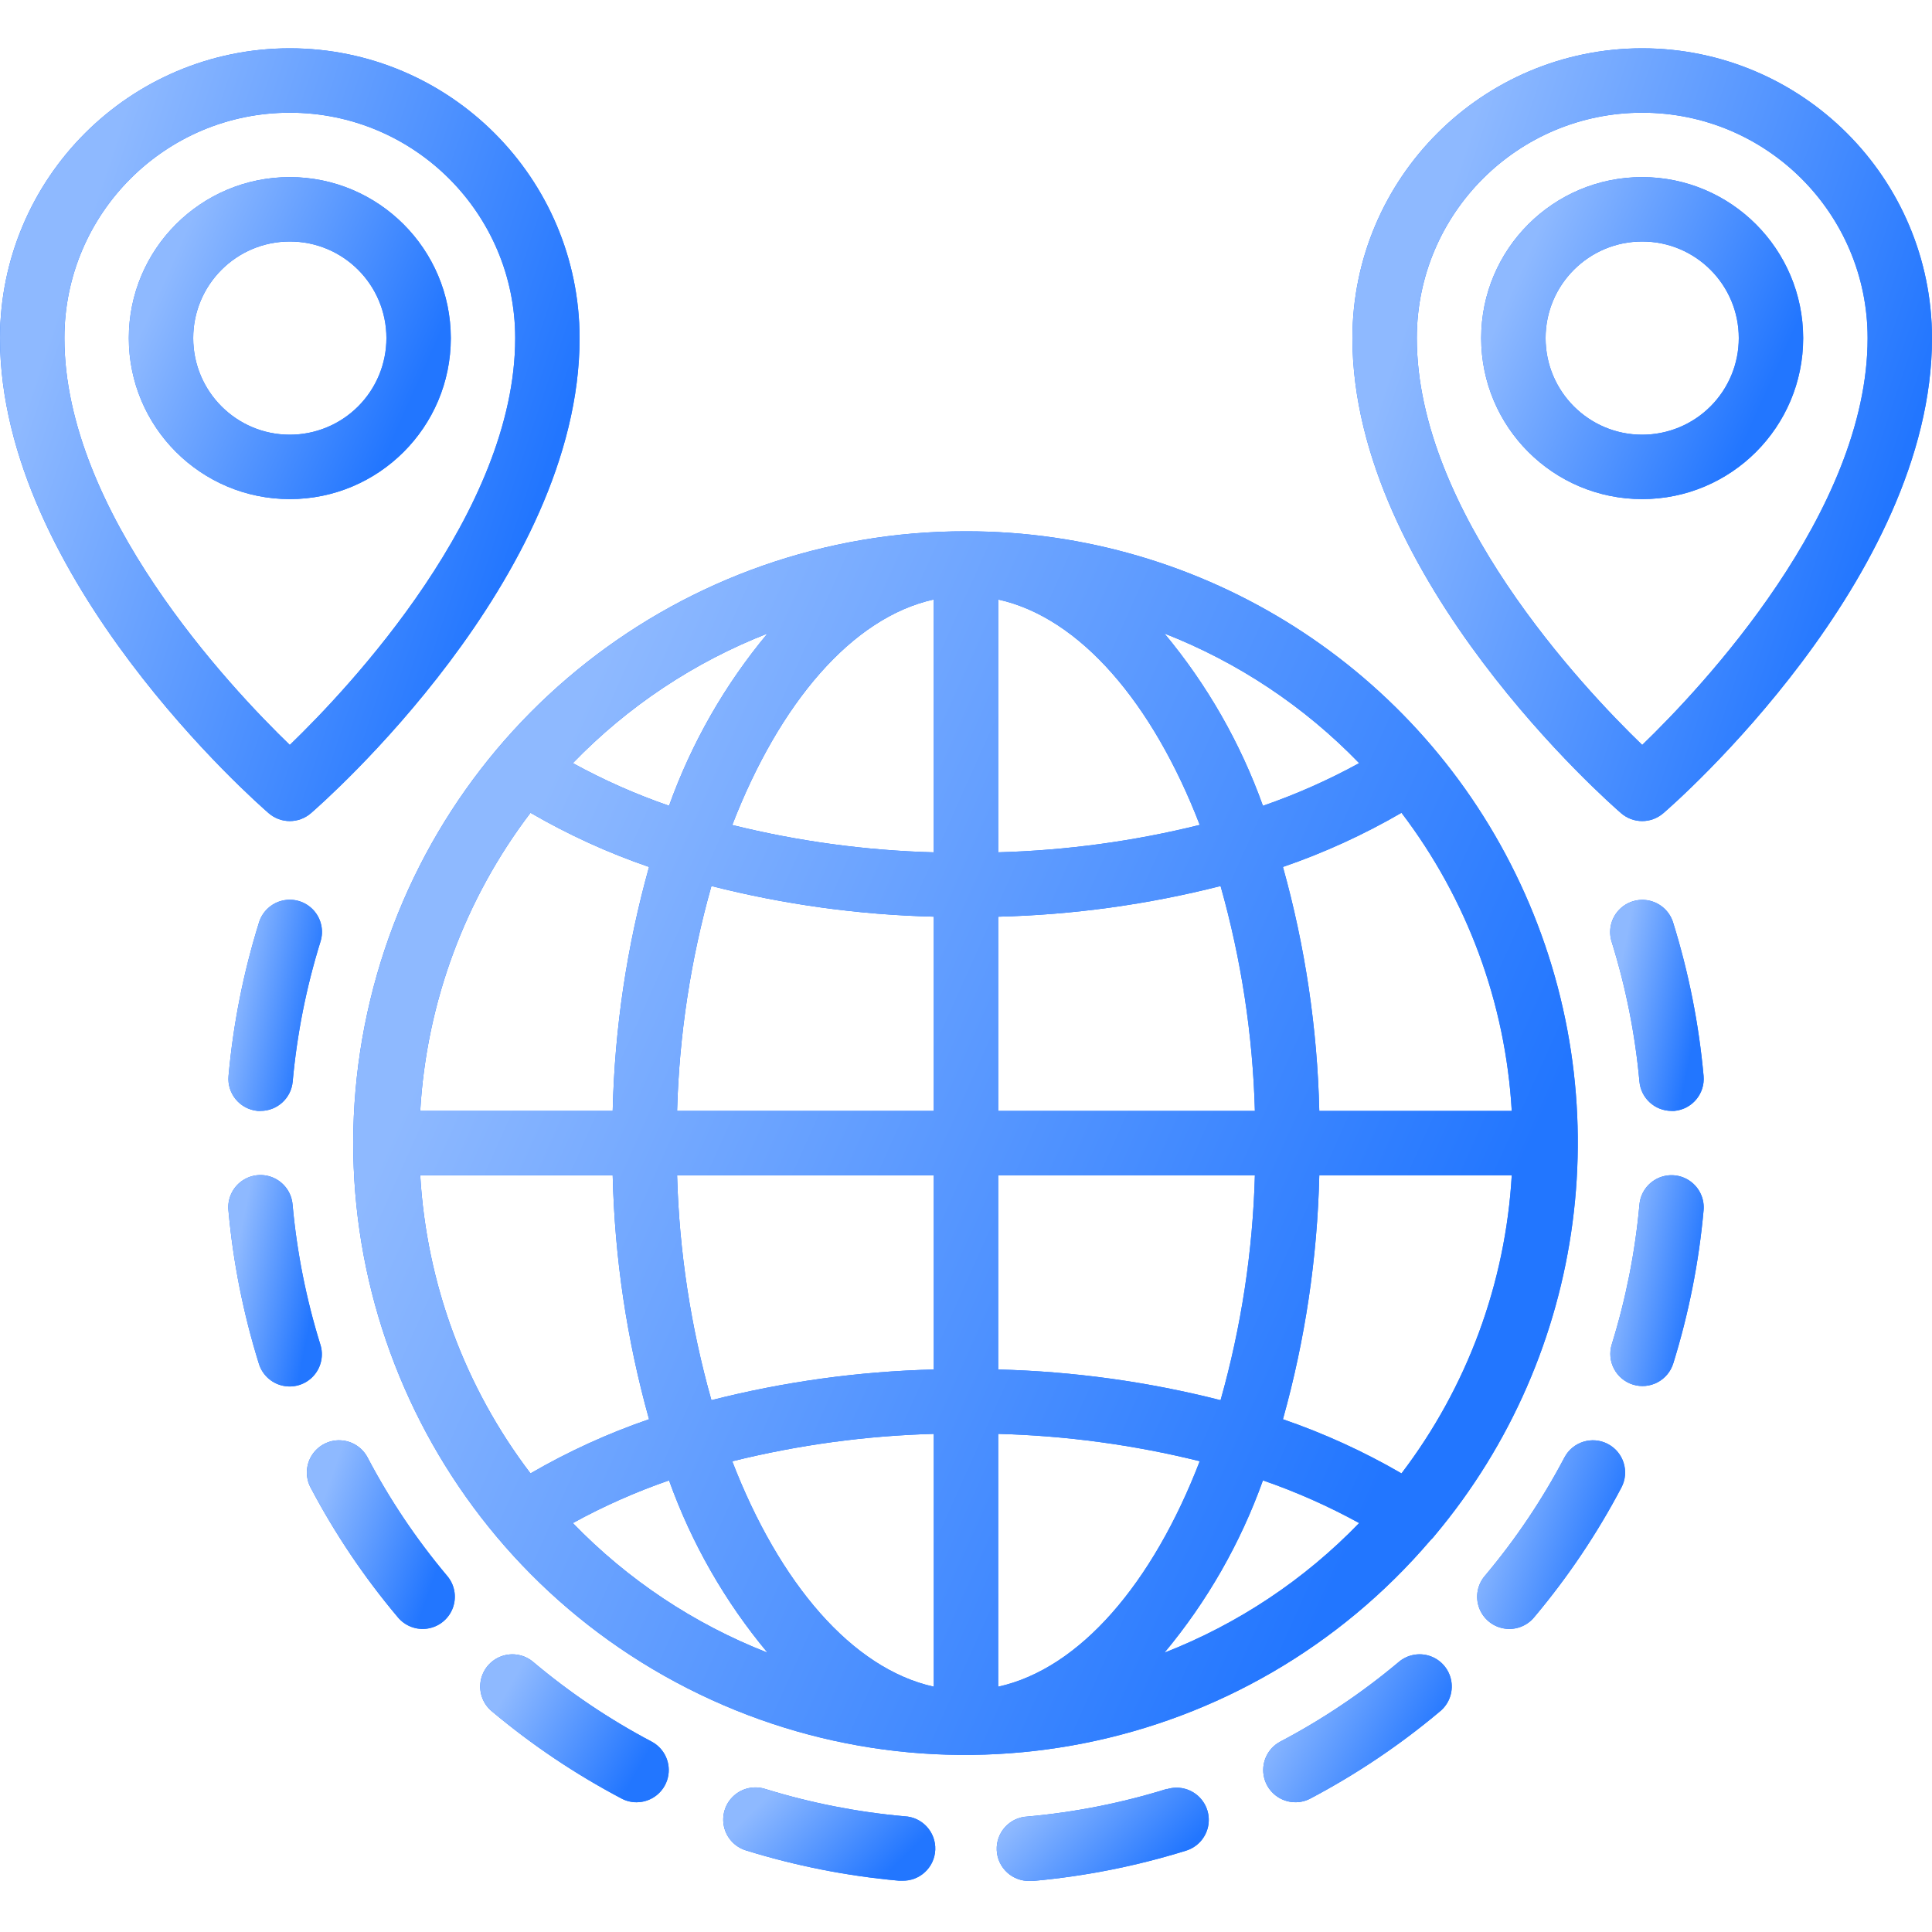 <svg width="378" height="378" viewBox="0 0 378 378" fill="none" xmlns="http://www.w3.org/2000/svg">
<g clip-path="url(#clip0_15665_6475)">
<path d="M273.593 325.231C266.473 331.205 258.737 336.402 250.516 340.735C247.951 342.085 246.638 345.01 247.333 347.823C248.029 350.636 250.554 352.612 253.452 352.611C254.473 352.615 255.479 352.366 256.381 351.886C265.398 347.132 273.881 341.43 281.688 334.876C283.467 333.447 284.334 331.167 283.953 328.916C283.573 326.666 282.006 324.797 279.856 324.031C277.706 323.265 275.31 323.728 273.593 325.231Z" fill="#2276FF"/>
<path d="M273.593 325.231C266.473 331.205 258.737 336.402 250.516 340.735C247.951 342.085 246.638 345.01 247.333 347.823C248.029 350.636 250.554 352.612 253.452 352.611C254.473 352.615 255.479 352.366 256.381 351.886C265.398 347.132 273.881 341.43 281.688 334.876C283.467 333.447 284.334 331.167 283.953 328.916C283.573 326.666 282.006 324.797 279.856 324.031C277.706 323.265 275.31 323.728 273.593 325.231Z" fill="url(#paint0_linear_15665_6475)"/>
<path d="M319.492 270.9C321.089 271.396 322.817 271.237 324.296 270.459C325.776 269.68 326.885 268.345 327.38 266.748C330.404 257.016 332.391 246.992 333.308 236.842C333.527 234.59 332.522 232.393 330.674 231.087C328.827 229.781 326.421 229.566 324.371 230.524C322.321 231.482 320.942 233.466 320.759 235.721C319.919 244.985 318.105 254.135 315.347 263.019C314.317 266.34 316.172 269.867 319.492 270.9Z" fill="#2276FF"/>
<path d="M319.492 270.9C321.089 271.396 322.817 271.237 324.296 270.459C325.776 269.68 326.885 268.345 327.38 266.748C330.404 257.016 332.391 246.992 333.308 236.842C333.527 234.59 332.522 232.393 330.674 231.087C328.827 229.781 326.421 229.566 324.371 230.524C322.321 231.482 320.942 233.466 320.759 235.721C319.919 244.985 318.105 254.135 315.347 263.019C314.317 266.34 316.172 269.867 319.492 270.9Z" fill="url(#paint1_linear_15665_6475)"/>
<path d="M50.398 217.35H50.965C54.237 217.363 56.974 214.869 57.265 211.611C58.105 202.346 59.919 193.196 62.677 184.313C63.393 182.149 62.884 179.767 61.347 178.084C59.809 176.402 57.483 175.681 55.263 176.199C53.044 176.717 51.277 178.394 50.644 180.583C47.619 190.315 45.632 200.339 44.715 210.489C44.391 213.953 46.934 217.024 50.398 217.35Z" fill="#2276FF"/>
<path d="M50.398 217.35H50.965C54.237 217.363 56.974 214.869 57.265 211.611C58.105 202.346 59.919 193.196 62.677 184.313C63.393 182.149 62.884 179.767 61.347 178.084C59.809 176.402 57.483 175.681 55.263 176.199C53.044 176.717 51.277 178.394 50.644 180.583C47.619 190.315 45.632 200.339 44.715 210.489C44.391 213.953 46.934 217.024 50.398 217.35Z" fill="url(#paint2_linear_15665_6475)"/>
<path d="M77.772 316.342C79.2 318.127 81.484 318.998 83.738 318.617C85.993 318.237 87.864 316.665 88.628 314.51C89.392 312.355 88.928 309.955 87.417 308.24C81.442 301.125 76.246 293.391 71.919 285.169C70.872 283.176 68.842 281.893 66.592 281.803C64.343 281.713 62.217 282.83 61.014 284.732C59.811 286.635 59.715 289.035 60.761 291.028C65.509 300.051 71.212 308.537 77.772 316.342Z" fill="#2276FF"/>
<path d="M77.772 316.342C79.2 318.127 81.484 318.998 83.738 318.617C85.993 318.237 87.864 316.665 88.628 314.51C89.392 312.355 88.928 309.955 87.417 308.24C81.442 301.125 76.246 293.391 71.919 285.169C70.872 283.176 68.842 281.893 66.592 281.803C64.343 281.713 62.217 282.83 61.014 284.732C59.811 286.635 59.715 289.035 60.761 291.028C65.509 300.051 71.212 308.537 77.772 316.342Z" fill="url(#paint3_linear_15665_6475)"/>
<path d="M149.672 349.997C147.522 349.328 145.18 349.857 143.526 351.384C141.872 352.912 141.159 355.205 141.655 357.401C142.151 359.597 143.78 361.361 145.93 362.03C155.663 365.057 165.69 367.044 175.842 367.958H176.409C179.889 368.111 182.833 365.414 182.986 361.935C183.139 358.456 180.443 355.511 176.964 355.358C167.703 354.538 158.555 352.741 149.672 349.997Z" fill="#2276FF"/>
<path d="M149.672 349.997C147.522 349.328 145.18 349.857 143.526 351.384C141.872 352.912 141.159 355.205 141.655 357.401C142.151 359.597 143.78 361.361 145.93 362.03C155.663 365.057 165.69 367.044 175.842 367.958H176.409C179.889 368.111 182.833 365.414 182.986 361.935C183.139 358.456 180.443 355.511 176.964 355.358C167.703 354.538 158.555 352.741 149.672 349.997Z" fill="url(#paint4_linear_15665_6475)"/>
<path d="M228.328 349.996C219.448 352.758 210.299 354.572 201.037 355.408C197.557 355.561 194.861 358.506 195.014 361.985C195.167 365.465 198.112 368.161 201.591 368.008H202.158C212.31 367.094 222.337 365.107 232.071 362.08C234.22 361.411 235.85 359.647 236.346 357.451C236.841 355.255 236.128 352.962 234.474 351.435C232.821 349.907 230.478 349.378 228.328 350.047V349.996Z" fill="#2276FF"/>
<path d="M228.328 349.996C219.448 352.758 210.299 354.572 201.037 355.408C197.557 355.561 194.861 358.506 195.014 361.985C195.167 365.465 198.112 368.161 201.591 368.008H202.158C212.31 367.094 222.337 365.107 232.071 362.08C234.22 361.411 235.85 359.647 236.346 357.451C236.841 355.255 236.128 352.962 234.474 351.435C232.821 349.907 230.478 349.378 228.328 350.047V349.996Z" fill="url(#paint5_linear_15665_6475)"/>
<path d="M104.402 325.231C102.685 323.728 100.289 323.272 98.139 324.038C95.989 324.804 94.421 326.672 94.041 328.923C93.661 331.173 94.528 333.453 96.306 334.883C104.113 341.436 112.597 347.139 121.614 351.893C122.515 352.372 123.522 352.621 124.543 352.617C127.441 352.618 129.966 350.642 130.662 347.829C131.357 345.016 130.044 342.091 127.479 340.742C119.257 336.406 111.521 331.207 104.402 325.231Z" fill="#2276FF"/>
<path d="M104.402 325.231C102.685 323.728 100.289 323.272 98.139 324.038C95.989 324.804 94.421 326.672 94.041 328.923C93.661 331.173 94.528 333.453 96.306 334.883C104.113 341.436 112.597 347.139 121.614 351.893C122.515 352.372 123.522 352.621 124.543 352.617C127.441 352.618 129.966 350.642 130.662 347.829C131.357 345.016 130.044 342.091 127.479 340.742C119.257 336.406 111.521 331.207 104.402 325.231Z" fill="url(#paint6_linear_15665_6475)"/>
<path d="M50.622 266.717C51.255 268.906 53.022 270.583 55.242 271.101C57.461 271.619 59.788 270.898 61.325 269.216C62.862 267.533 63.371 265.151 62.655 262.987C59.897 254.103 58.083 244.953 57.243 235.689C57.06 233.434 55.681 231.45 53.631 230.493C51.581 229.535 49.175 229.75 47.327 231.056C45.48 232.362 44.474 234.559 44.694 236.811C45.611 246.96 47.598 256.985 50.622 266.717Z" fill="#2276FF"/>
<path d="M50.622 266.717C51.255 268.906 53.022 270.583 55.242 271.101C57.461 271.619 59.788 270.898 61.325 269.216C62.862 267.533 63.371 265.151 62.655 262.987C59.897 254.103 58.083 244.953 57.243 235.689C57.06 233.434 55.681 231.45 53.631 230.493C51.581 229.535 49.175 229.75 47.327 231.056C45.48 232.362 44.474 234.559 44.694 236.811C45.611 246.96 47.598 256.985 50.622 266.717Z" fill="url(#paint7_linear_15665_6475)"/>
<path d="M320.762 211.611C321.052 214.857 323.771 217.347 327.03 217.35H327.597C331.063 217.04 333.621 213.98 333.312 210.515C332.395 200.365 330.408 190.34 327.383 180.608C326.75 178.419 324.983 176.742 322.764 176.224C320.544 175.706 318.218 176.427 316.68 178.11C315.143 179.792 314.634 182.174 315.35 184.338C318.107 193.214 319.921 202.355 320.762 211.611Z" fill="#2276FF"/>
<path d="M320.762 211.611C321.052 214.857 323.771 217.347 327.03 217.35H327.597C331.063 217.04 333.621 213.98 333.312 210.515C332.395 200.365 330.408 190.34 327.383 180.608C326.75 178.419 324.983 176.742 322.764 176.224C320.544 175.706 318.218 176.427 316.68 178.11C315.143 179.792 314.634 182.174 315.35 184.338C318.107 193.214 319.921 202.355 320.762 211.611Z" fill="url(#paint8_linear_15665_6475)"/>
<path d="M306.079 285.169C301.752 293.391 296.556 301.125 290.581 308.24C289.07 309.955 288.606 312.355 289.37 314.51C290.134 316.665 292.005 318.237 294.26 318.617C296.514 318.998 298.798 318.127 300.227 316.342C306.786 308.537 312.489 300.051 317.237 291.028C318.854 287.947 317.668 284.138 314.587 282.52C311.506 280.902 307.697 282.088 306.079 285.169Z" fill="#2276FF"/>
<path d="M306.079 285.169C301.752 293.391 296.556 301.125 290.581 308.24C289.07 309.955 288.606 312.355 289.37 314.51C290.134 316.665 292.005 318.237 294.26 318.617C296.514 318.998 298.798 318.127 300.227 316.342C306.786 308.537 312.489 300.051 317.237 291.028C318.854 287.947 317.668 284.138 314.587 282.52C311.506 280.902 307.697 282.088 306.079 285.169Z" fill="url(#paint9_linear_15665_6475)"/>
<path d="M188.999 103.95C133.618 103.868 85.412 141.786 72.447 195.627C59.483 249.469 85.144 305.174 134.492 330.31C183.84 355.446 243.987 343.449 279.914 301.304C280.214 301.033 280.486 300.733 280.727 300.409C310.611 264.789 317.142 215.077 297.471 172.947C277.8 130.818 235.495 103.907 188.999 103.95ZM295.778 217.35H258.122C257.745 201.206 255.356 185.173 251.01 169.621C259.069 166.853 266.838 163.304 274.206 159.024C287.045 175.884 294.556 196.194 295.778 217.35ZM274.206 288.275C266.837 283.997 259.068 280.448 251.01 277.679C255.356 262.127 257.745 246.093 258.122 229.95H295.778C294.556 251.106 287.045 271.416 274.206 288.275ZM82.22 229.95H119.875C120.253 246.093 122.642 262.127 126.988 277.679C118.93 280.448 111.161 283.997 103.791 288.275C90.953 271.416 83.442 251.106 82.22 229.95ZM103.791 159.024C111.16 163.304 118.929 166.853 126.988 169.621C122.642 185.173 120.253 201.206 119.875 217.35H82.22C83.442 196.194 90.953 175.884 103.791 159.024ZM195.299 179.355C209.981 178.988 224.575 176.975 238.807 173.351C242.855 187.683 245.11 202.462 245.522 217.35H195.299V179.355ZM195.299 166.755V117.293C211.313 120.821 225.539 137.573 234.731 161.393C221.819 164.598 208.598 166.392 195.299 166.755ZM182.699 117.287V166.761C169.401 166.404 156.18 164.611 143.267 161.412C152.49 137.573 166.684 120.815 182.699 117.287ZM182.699 179.348V217.35H132.475C132.887 202.462 135.143 187.683 139.191 173.351C153.423 176.975 168.017 178.982 182.699 179.348ZM132.475 229.95H182.699V267.945C168.017 268.311 153.423 270.325 139.191 273.949C135.143 259.616 132.887 244.837 132.475 229.95ZM182.699 280.539V330.006C166.684 326.478 152.459 309.727 143.267 285.906C156.179 282.702 169.4 280.902 182.699 280.539ZM195.299 330.006V280.539C208.597 280.896 221.818 282.689 234.731 285.888C225.539 309.727 211.313 326.478 195.299 330.006ZM195.299 267.945V229.95H245.522C245.11 244.837 242.855 259.616 238.807 273.949C224.575 270.325 209.981 268.311 195.299 267.945ZM265.922 149.31C259.894 152.619 253.597 155.411 247.097 157.657C242.704 145.379 236.182 133.969 227.832 123.952C242.204 129.568 255.196 138.217 265.922 149.31ZM150.166 123.946C141.815 133.963 135.294 145.372 130.9 157.651C124.401 155.407 118.104 152.616 112.076 149.31C122.801 138.215 135.793 129.563 150.166 123.946ZM112.076 297.99C118.104 294.681 124.401 291.889 130.9 289.642C135.294 301.921 141.815 313.33 150.166 323.347C135.794 317.732 122.802 309.083 112.076 297.99ZM227.832 323.347C236.182 313.33 242.704 301.921 247.097 289.642C253.597 291.889 259.894 294.681 265.922 297.99C255.197 309.085 242.205 317.73 227.832 323.347Z" fill="#2276FF"/>
<path d="M188.999 103.95C133.618 103.868 85.412 141.786 72.447 195.627C59.483 249.469 85.144 305.174 134.492 330.31C183.84 355.446 243.987 343.449 279.914 301.304C280.214 301.033 280.486 300.733 280.727 300.409C310.611 264.789 317.142 215.077 297.471 172.947C277.8 130.818 235.495 103.907 188.999 103.95ZM295.778 217.35H258.122C257.745 201.206 255.356 185.173 251.01 169.621C259.069 166.853 266.838 163.304 274.206 159.024C287.045 175.884 294.556 196.194 295.778 217.35ZM274.206 288.275C266.837 283.997 259.068 280.448 251.01 277.679C255.356 262.127 257.745 246.093 258.122 229.95H295.778C294.556 251.106 287.045 271.416 274.206 288.275ZM82.22 229.95H119.875C120.253 246.093 122.642 262.127 126.988 277.679C118.93 280.448 111.161 283.997 103.791 288.275C90.953 271.416 83.442 251.106 82.22 229.95ZM103.791 159.024C111.16 163.304 118.929 166.853 126.988 169.621C122.642 185.173 120.253 201.206 119.875 217.35H82.22C83.442 196.194 90.953 175.884 103.791 159.024ZM195.299 179.355C209.981 178.988 224.575 176.975 238.807 173.351C242.855 187.683 245.11 202.462 245.522 217.35H195.299V179.355ZM195.299 166.755V117.293C211.313 120.821 225.539 137.573 234.731 161.393C221.819 164.598 208.598 166.392 195.299 166.755ZM182.699 117.287V166.761C169.401 166.404 156.18 164.611 143.267 161.412C152.49 137.573 166.684 120.815 182.699 117.287ZM182.699 179.348V217.35H132.475C132.887 202.462 135.143 187.683 139.191 173.351C153.423 176.975 168.017 178.982 182.699 179.348ZM132.475 229.95H182.699V267.945C168.017 268.311 153.423 270.325 139.191 273.949C135.143 259.616 132.887 244.837 132.475 229.95ZM182.699 280.539V330.006C166.684 326.478 152.459 309.727 143.267 285.906C156.179 282.702 169.4 280.902 182.699 280.539ZM195.299 330.006V280.539C208.597 280.896 221.818 282.689 234.731 285.888C225.539 309.727 211.313 326.478 195.299 330.006ZM195.299 267.945V229.95H245.522C245.11 244.837 242.855 259.616 238.807 273.949C224.575 270.325 209.981 268.311 195.299 267.945ZM265.922 149.31C259.894 152.619 253.597 155.411 247.097 157.657C242.704 145.379 236.182 133.969 227.832 123.952C242.204 129.568 255.196 138.217 265.922 149.31ZM150.166 123.946C141.815 133.963 135.294 145.372 130.9 157.651C124.401 155.407 118.104 152.616 112.076 149.31C122.801 138.215 135.793 129.563 150.166 123.946ZM112.076 297.99C118.104 294.681 124.401 291.889 130.9 289.642C135.294 301.921 141.815 313.33 150.166 323.347C135.794 317.732 122.802 309.083 112.076 297.99ZM227.832 323.347C236.182 313.33 242.704 301.921 247.097 289.642C253.597 291.889 259.894 294.681 265.922 297.99C255.197 309.085 242.205 317.73 227.832 323.347Z" fill="url(#paint10_linear_15665_6475)"/>
<path d="M56.7 9.45C25.4 9.485 0.035 34.85 0 66.15C0 113.129 50.431 157.261 52.58 159.113C54.946 161.158 58.454 161.158 60.82 159.113C62.968 157.261 113.4 113.129 113.4 66.15C113.365 34.85 88 9.485 56.7 9.45ZM56.7 145.75C45.026 134.48 12.6 100.101 12.6 66.15C12.6 41.794 32.344 22.05 56.7 22.05C81.056 22.05 100.8 41.794 100.8 66.15C100.8 100.101 68.374 134.48 56.7 145.75Z" fill="#2276FF"/>
<path d="M56.7 9.45C25.4 9.485 0.035 34.85 0 66.15C0 113.129 50.431 157.261 52.58 159.113C54.946 161.158 58.454 161.158 60.82 159.113C62.968 157.261 113.4 113.129 113.4 66.15C113.365 34.85 88 9.485 56.7 9.45ZM56.7 145.75C45.026 134.48 12.6 100.101 12.6 66.15C12.6 41.794 32.344 22.05 56.7 22.05C81.056 22.05 100.8 41.794 100.8 66.15C100.8 100.101 68.374 134.48 56.7 145.75Z" fill="url(#paint11_linear_15665_6475)"/>
<path d="M56.703 34.65C39.306 34.65 25.203 48.753 25.203 66.15C25.203 83.547 39.306 97.65 56.703 97.65C74.1 97.65 88.203 83.547 88.203 66.15C88.182 48.762 74.091 34.671 56.703 34.65ZM56.703 85.05C46.265 85.05 37.803 76.588 37.803 66.15C37.803 55.712 46.265 47.25 56.703 47.25C67.141 47.25 75.603 55.712 75.603 66.15C75.603 71.162 73.612 75.97 70.067 79.514C66.523 83.059 61.716 85.05 56.703 85.05Z" fill="#2276FF"/>
<path d="M56.703 34.65C39.306 34.65 25.203 48.753 25.203 66.15C25.203 83.547 39.306 97.65 56.703 97.65C74.1 97.65 88.203 83.547 88.203 66.15C88.182 48.762 74.091 34.671 56.703 34.65ZM56.703 85.05C46.265 85.05 37.803 76.588 37.803 66.15C37.803 55.712 46.265 47.25 56.703 47.25C67.141 47.25 75.603 55.712 75.603 66.15C75.603 71.162 73.612 75.97 70.067 79.514C66.523 83.059 61.716 85.05 56.703 85.05Z" fill="url(#paint12_linear_15665_6475)"/>
<path d="M321.302 9.45C290.001 9.485 264.636 34.85 264.602 66.15C264.602 113.129 315.033 157.261 317.181 159.113C319.547 161.158 323.056 161.158 325.422 159.113C327.602 157.261 378.002 113.129 378.002 66.15C377.967 34.85 352.602 9.485 321.302 9.45ZM321.302 145.75C309.628 134.48 277.202 100.101 277.202 66.15C277.202 41.794 296.946 22.05 321.302 22.05C345.657 22.05 365.402 41.794 365.402 66.15C365.402 100.101 332.975 134.48 321.302 145.75Z" fill="#2276FF"/>
<path d="M321.302 9.45C290.001 9.485 264.636 34.85 264.602 66.15C264.602 113.129 315.033 157.261 317.181 159.113C319.547 161.158 323.056 161.158 325.422 159.113C327.602 157.261 378.002 113.129 378.002 66.15C377.967 34.85 352.602 9.485 321.302 9.45ZM321.302 145.75C309.628 134.48 277.202 100.101 277.202 66.15C277.202 41.794 296.946 22.05 321.302 22.05C345.657 22.05 365.402 41.794 365.402 66.15C365.402 100.101 332.975 134.48 321.302 145.75Z" fill="url(#paint13_linear_15665_6475)"/>
<path d="M321.297 34.65C303.9 34.65 289.797 48.753 289.797 66.15C289.797 83.547 303.9 97.65 321.297 97.65C338.694 97.65 352.797 83.547 352.797 66.15C352.776 48.762 338.685 34.671 321.297 34.65ZM321.297 85.05C310.859 85.05 302.397 76.588 302.397 66.15C302.397 55.712 310.859 47.25 321.297 47.25C331.735 47.25 340.197 55.712 340.197 66.15C340.197 71.162 338.206 75.97 334.661 79.514C331.117 83.059 326.309 85.05 321.297 85.05Z" fill="#2276FF"/>
<path d="M321.297 34.65C303.9 34.65 289.797 48.753 289.797 66.15C289.797 83.547 303.9 97.65 321.297 97.65C338.694 97.65 352.797 83.547 352.797 66.15C352.776 48.762 338.685 34.671 321.297 34.65ZM321.297 85.05C310.859 85.05 302.397 76.588 302.397 66.15C302.397 55.712 310.859 47.25 321.297 47.25C331.735 47.25 340.197 55.712 340.197 66.15C340.197 71.162 338.206 75.97 334.661 79.514C331.117 83.059 326.309 85.05 321.297 85.05Z" fill="url(#paint14_linear_15665_6475)"/>
</g>
<defs>
<linearGradient id="paint0_linear_15665_6475" x1="273.671" y1="353.954" x2="247.616" y2="339.109" gradientUnits="userSpaceOnUse">
<stop stop-color="#2276FF"/>
<stop offset="1" stop-color="#8EB9FF"/>
</linearGradient>
<linearGradient id="paint1_linear_15665_6475" x1="328.201" y1="273.098" x2="311.749" y2="269.84" gradientUnits="userSpaceOnUse">
<stop stop-color="#2276FF"/>
<stop offset="1" stop-color="#8EB9FF"/>
</linearGradient>
<linearGradient id="paint2_linear_15665_6475" x1="57.849" y1="219.267" x2="41.369" y2="216.002" gradientUnits="userSpaceOnUse">
<stop stop-color="#2276FF"/>
<stop offset="1" stop-color="#8EB9FF"/>
</linearGradient>
<linearGradient id="paint3_linear_15665_6475" x1="80.852" y1="320.418" x2="56.734" y2="311.961" gradientUnits="userSpaceOnUse">
<stop stop-color="#2276FF"/>
<stop offset="1" stop-color="#8EB9FF"/>
</linearGradient>
<linearGradient id="paint4_linear_15665_6475" x1="171.329" y1="368.811" x2="152.233" y2="349.405" gradientUnits="userSpaceOnUse">
<stop stop-color="#2276FF"/>
<stop offset="1" stop-color="#8EB9FF"/>
</linearGradient>
<linearGradient id="paint5_linear_15665_6475" x1="224.837" y1="368.861" x2="205.74" y2="349.456" gradientUnits="userSpaceOnUse">
<stop stop-color="#2276FF"/>
<stop offset="1" stop-color="#8EB9FF"/>
</linearGradient>
<linearGradient id="paint6_linear_15665_6475" x1="120.475" y1="353.96" x2="94.42" y2="339.115" gradientUnits="userSpaceOnUse">
<stop stop-color="#2276FF"/>
<stop offset="1" stop-color="#8EB9FF"/>
</linearGradient>
<linearGradient id="paint7_linear_15665_6475" x1="57.827" y1="273.185" x2="41.344" y2="269.924" gradientUnits="userSpaceOnUse">
<stop stop-color="#2276FF"/>
<stop offset="1" stop-color="#8EB9FF"/>
</linearGradient>
<linearGradient id="paint8_linear_15665_6475" x1="328.191" y1="219.266" x2="311.714" y2="216" gradientUnits="userSpaceOnUse">
<stop stop-color="#2276FF"/>
<stop offset="1" stop-color="#8EB9FF"/>
</linearGradient>
<linearGradient id="paint9_linear_15665_6475" x1="309.822" y1="320.418" x2="285.702" y2="311.96" gradientUnits="userSpaceOnUse">
<stop stop-color="#2276FF"/>
<stop offset="1" stop-color="#8EB9FF"/>
</linearGradient>
<linearGradient id="paint10_linear_15665_6475" x1="241.351" y1="354.462" x2="54.591" y2="270.915" gradientUnits="userSpaceOnUse">
<stop stop-color="#2276FF"/>
<stop offset="1" stop-color="#8EB9FF"/>
</linearGradient>
<linearGradient id="paint11_linear_15665_6475" x1="81.523" y1="167.661" x2="-13.842" y2="135.689" gradientUnits="userSpaceOnUse">
<stop stop-color="#2276FF"/>
<stop offset="1" stop-color="#8EB9FF"/>
</linearGradient>
<linearGradient id="paint12_linear_15665_6475" x1="70.493" y1="100.573" x2="21.373" y2="78.615" gradientUnits="userSpaceOnUse">
<stop stop-color="#2276FF"/>
<stop offset="1" stop-color="#8EB9FF"/>
</linearGradient>
<linearGradient id="paint13_linear_15665_6475" x1="346.124" y1="167.661" x2="250.759" y2="135.689" gradientUnits="userSpaceOnUse">
<stop stop-color="#2276FF"/>
<stop offset="1" stop-color="#8EB9FF"/>
</linearGradient>
<linearGradient id="paint14_linear_15665_6475" x1="335.087" y1="100.573" x2="285.967" y2="78.615" gradientUnits="userSpaceOnUse">
<stop stop-color="#2276FF"/>
<stop offset="1" stop-color="#8EB9FF"/>
</linearGradient>
<clipPath id="clip0_15665_6475">
<rect width="378" height="378" fill="white"/>
</clipPath>
</defs>
</svg>

